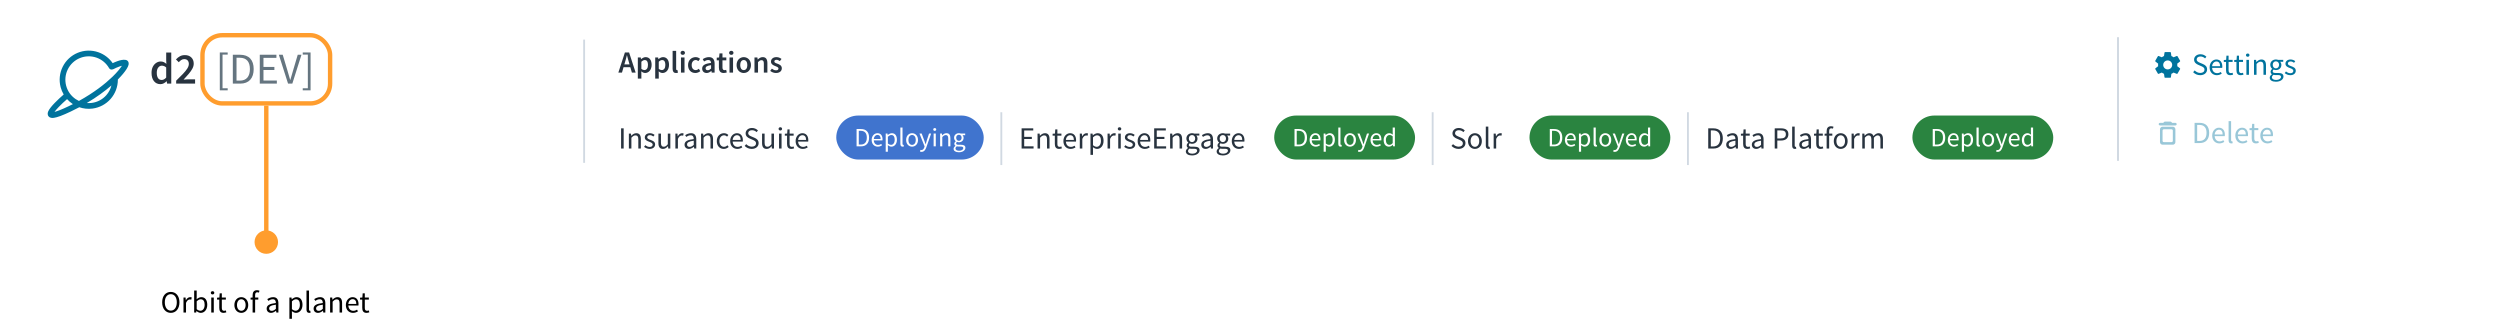 <svg width="1136" height="148" viewBox="0 0 1136 148" fill="none" xmlns="http://www.w3.org/2000/svg">
<g filter="url(#filter0_d_308_1260)">
<rect x="4" y="2" width="1128" height="86" rx="4" fill="white"/>
</g>
<line x1="962.424" y1="17" x2="962.424" y2="73" stroke="#D1D9E2" stroke-width="0.847"/>
<line x1="962.424" y1="17" x2="962.424" y2="73" stroke="#D1D9E2" stroke-width="0.847"/>
<path fill-rule="evenodd" clip-rule="evenodd" d="M28.942 42.936C27.58 44.119 26.124 45.463 24.891 46.737C23.615 48.055 22.425 49.449 21.937 50.554C21.808 50.847 21.69 51.201 21.669 51.583C21.648 51.986 21.737 52.482 22.099 52.904C22.449 53.31 22.909 53.481 23.291 53.548C23.67 53.615 24.074 53.6 24.469 53.548C25.991 53.346 28.486 52.424 32.213 50.65C33.535 50.021 34.808 49.377 36.031 48.725C37.946 49.384 40.003 49.6 42.042 49.334C45.226 48.919 48.15 47.36 50.269 44.947C52.387 42.534 53.556 39.433 53.556 36.222C53.556 36.187 53.554 36.152 53.551 36.118C55.37 34.294 56.694 32.671 57.496 31.408C57.93 30.725 58.274 30.051 58.412 29.457C58.478 29.172 58.536 28.746 58.392 28.306C58.212 27.762 57.779 27.368 57.224 27.239C56.6 27.093 55.925 27.144 55.333 27.247C54.719 27.354 54.078 27.539 53.473 27.748C52.659 28.031 51.859 28.376 51.201 28.691C49.605 26.387 47.31 24.641 44.641 23.721C41.605 22.675 38.293 22.77 35.322 23.987C32.35 25.204 29.923 27.46 28.494 30.335C27.064 33.21 26.73 36.507 27.552 39.611C27.864 40.787 28.334 41.904 28.942 42.936ZM36.304 26.386C38.693 25.407 41.356 25.332 43.796 26.173C46.237 27.014 48.288 28.714 49.567 30.956C49.875 31.496 50.512 31.73 51.082 31.551C51.255 31.537 51.428 31.487 51.592 31.399C52.222 31.059 53.27 30.563 54.322 30.198C54.698 30.068 55.06 29.959 55.393 29.881C55.366 29.925 55.337 29.971 55.307 30.018C54.56 31.195 53.17 32.891 51.106 34.887C47.738 38.145 42.655 42.123 35.863 45.867C35.361 45.634 34.875 45.361 34.41 45.049C32.267 43.611 30.72 41.442 30.058 38.947C29.397 36.451 29.666 33.801 30.815 31.49C31.965 29.178 33.916 27.364 36.304 26.386ZM33.131 47.311C33.076 47.275 33.02 47.239 32.966 47.202C32.042 46.582 31.208 45.854 30.478 45.037C29.203 46.149 27.873 47.384 26.754 48.54C25.873 49.45 25.192 50.242 24.758 50.854C25.96 50.559 27.976 49.795 31.099 48.309C31.79 47.98 32.468 47.647 33.131 47.311ZM50.639 38.826C50.23 40.447 49.44 41.961 48.321 43.236C46.617 45.176 44.267 46.429 41.707 46.763C40.948 46.862 40.185 46.878 39.433 46.814C43.993 44.119 47.729 41.351 50.639 38.826Z" fill="#00739D"/>
<path d="M72.9 38.24C71.673 38.24 70.693 37.787 69.96 36.88C69.227 35.973 68.86 34.713 68.86 33.1C68.86 32.033 69.053 31.113 69.44 30.34C69.84 29.567 70.36 28.973 71 28.56C71.64 28.147 72.313 27.94 73.02 27.94C73.58 27.94 74.053 28.04 74.44 28.24C74.84 28.427 75.227 28.687 75.6 29.02L75.52 27.44V23.88H77.82V38H75.92L75.76 36.94H75.68C75.32 37.3 74.9 37.607 74.42 37.86C73.94 38.113 73.433 38.24 72.9 38.24ZM73.46 36.34C74.193 36.34 74.88 35.973 75.52 35.24V30.66C75.187 30.353 74.853 30.14 74.52 30.02C74.187 29.9 73.853 29.84 73.52 29.84C72.893 29.84 72.353 30.127 71.9 30.7C71.46 31.26 71.24 32.053 71.24 33.08C71.24 34.133 71.433 34.94 71.82 35.5C72.207 36.06 72.753 36.34 73.46 36.34ZM80.049 38V36.66C81.236 35.513 82.256 34.493 83.109 33.6C83.976 32.693 84.642 31.873 85.109 31.14C85.576 30.393 85.809 29.7 85.809 29.06C85.809 28.393 85.629 27.86 85.269 27.46C84.909 27.06 84.389 26.86 83.709 26.86C83.216 26.86 82.762 27 82.349 27.28C81.949 27.56 81.576 27.893 81.229 28.28L79.949 27C80.536 26.373 81.142 25.893 81.769 25.56C82.396 25.213 83.142 25.04 84.009 25.04C85.236 25.04 86.209 25.393 86.929 26.1C87.662 26.807 88.029 27.753 88.029 28.94C88.029 29.687 87.816 30.453 87.389 31.24C86.976 32.013 86.416 32.807 85.709 33.62C85.016 34.433 84.249 35.287 83.409 36.18C83.742 36.153 84.102 36.127 84.489 36.1C84.876 36.06 85.222 36.04 85.529 36.04H88.649V38H80.049Z" fill="#28333F"/>
<path d="M99.88 41.04V23.84H103.46V24.8H101.12V40.1H103.46V41.04H99.88ZM105.795 38V24.88H109.075C113.115 24.88 115.275 27.22 115.275 31.38C115.275 35.56 113.115 38 109.155 38H105.795ZM107.475 36.64H108.955C112.035 36.64 113.555 34.7 113.555 31.38C113.555 28.08 112.035 26.24 108.955 26.24H107.475V36.64ZM118.041 38V24.88H125.601V26.28H119.721V30.4H124.681V31.82H119.721V36.58H125.801V38H118.041ZM130.89 38L126.71 24.88H128.47L130.59 31.96C131.05 33.52 131.37 34.76 131.85 36.3H131.93C132.41 34.76 132.75 33.52 133.19 31.96L135.29 24.88H136.99L132.83 38H130.89ZM137.565 40.1H139.885V24.8H137.565V23.84H141.125V41.04H137.565V40.1Z" fill="#657580"/>
<line x1="265.424" y1="18" x2="265.424" y2="74" stroke="#D1D9E2" stroke-width="0.847"/>
<path d="M284.038 28.128L283.716 29.248H286.054L285.732 28.128C285.583 27.643 285.438 27.143 285.298 26.63C285.167 26.117 285.037 25.608 284.906 25.104H284.85C284.719 25.617 284.589 26.131 284.458 26.644C284.327 27.148 284.187 27.643 284.038 28.128ZM280.972 33L283.954 23.844H285.858L288.84 33H287.132L286.418 30.522H283.338L282.624 33H280.972ZM289.829 35.716V26.126H291.159L291.271 26.854H291.327C291.616 26.611 291.938 26.401 292.293 26.224C292.647 26.047 293.016 25.958 293.399 25.958C293.828 25.958 294.206 26.042 294.533 26.21C294.869 26.369 295.153 26.602 295.387 26.91C295.62 27.218 295.797 27.587 295.919 28.016C296.04 28.445 296.101 28.926 296.101 29.458C296.101 30.046 296.017 30.573 295.849 31.04C295.69 31.497 295.475 31.885 295.205 32.202C294.934 32.51 294.621 32.748 294.267 32.916C293.912 33.084 293.543 33.168 293.161 33.168C292.862 33.168 292.563 33.103 292.265 32.972C291.966 32.841 291.677 32.655 291.397 32.412L291.439 33.56V35.716H289.829ZM292.825 31.838C293.282 31.838 293.665 31.642 293.973 31.25C294.281 30.849 294.435 30.256 294.435 29.472C294.435 28.781 294.318 28.245 294.085 27.862C293.851 27.479 293.473 27.288 292.951 27.288C292.465 27.288 291.961 27.545 291.439 28.058V31.264C291.691 31.479 291.933 31.628 292.167 31.712C292.4 31.796 292.619 31.838 292.825 31.838ZM297.731 35.716V26.126H299.061L299.173 26.854H299.229C299.518 26.611 299.84 26.401 300.195 26.224C300.55 26.047 300.918 25.958 301.301 25.958C301.73 25.958 302.108 26.042 302.435 26.21C302.771 26.369 303.056 26.602 303.289 26.91C303.522 27.218 303.7 27.587 303.821 28.016C303.942 28.445 304.003 28.926 304.003 29.458C304.003 30.046 303.919 30.573 303.751 31.04C303.592 31.497 303.378 31.885 303.107 32.202C302.836 32.51 302.524 32.748 302.169 32.916C301.814 33.084 301.446 33.168 301.063 33.168C300.764 33.168 300.466 33.103 300.167 32.972C299.868 32.841 299.579 32.655 299.299 32.412L299.341 33.56V35.716H297.731ZM300.727 31.838C301.184 31.838 301.567 31.642 301.875 31.25C302.183 30.849 302.337 30.256 302.337 29.472C302.337 28.781 302.22 28.245 301.987 27.862C301.754 27.479 301.376 27.288 300.853 27.288C300.368 27.288 299.864 27.545 299.341 28.058V31.264C299.593 31.479 299.836 31.628 300.069 31.712C300.302 31.796 300.522 31.838 300.727 31.838ZM307.201 33.168C306.623 33.168 306.217 32.995 305.983 32.65C305.75 32.305 305.633 31.833 305.633 31.236V23.116H307.243V31.32C307.243 31.516 307.281 31.656 307.355 31.74C307.43 31.815 307.509 31.852 307.593 31.852C307.631 31.852 307.663 31.852 307.691 31.852C307.729 31.852 307.78 31.843 307.845 31.824L308.055 33.028C307.841 33.121 307.556 33.168 307.201 33.168ZM309.434 33V26.126H311.044V33H309.434ZM310.246 24.922C309.957 24.922 309.719 24.838 309.532 24.67C309.345 24.502 309.252 24.283 309.252 24.012C309.252 23.741 309.345 23.522 309.532 23.354C309.719 23.177 309.957 23.088 310.246 23.088C310.535 23.088 310.773 23.177 310.96 23.354C311.147 23.522 311.24 23.741 311.24 24.012C311.24 24.283 311.147 24.502 310.96 24.67C310.773 24.838 310.535 24.922 310.246 24.922ZM315.968 33.168C315.502 33.168 315.063 33.089 314.652 32.93C314.251 32.771 313.901 32.538 313.602 32.23C313.304 31.922 313.07 31.544 312.902 31.096C312.734 30.648 312.65 30.139 312.65 29.57C312.65 29.001 312.744 28.492 312.93 28.044C313.117 27.596 313.369 27.218 313.686 26.91C314.004 26.602 314.368 26.369 314.778 26.21C315.198 26.042 315.637 25.958 316.094 25.958C316.542 25.958 316.925 26.033 317.242 26.182C317.569 26.331 317.858 26.513 318.11 26.728L317.326 27.778C317.14 27.619 316.953 27.498 316.766 27.414C316.589 27.321 316.393 27.274 316.178 27.274C315.618 27.274 315.166 27.484 314.82 27.904C314.475 28.315 314.302 28.87 314.302 29.57C314.302 30.261 314.47 30.816 314.806 31.236C315.152 31.647 315.595 31.852 316.136 31.852C316.407 31.852 316.659 31.796 316.892 31.684C317.135 31.563 317.354 31.423 317.55 31.264L318.208 32.328C317.882 32.608 317.522 32.818 317.13 32.958C316.748 33.098 316.36 33.168 315.968 33.168ZM321.094 33.168C320.488 33.168 319.998 32.986 319.624 32.622C319.251 32.249 319.064 31.759 319.064 31.152C319.064 30.788 319.139 30.466 319.288 30.186C319.447 29.897 319.69 29.649 320.016 29.444C320.352 29.239 320.772 29.066 321.276 28.926C321.79 28.786 322.401 28.679 323.11 28.604C323.101 28.427 323.073 28.259 323.026 28.1C322.989 27.932 322.919 27.787 322.816 27.666C322.723 27.535 322.597 27.437 322.438 27.372C322.28 27.297 322.084 27.26 321.85 27.26C321.514 27.26 321.183 27.325 320.856 27.456C320.539 27.587 320.226 27.745 319.918 27.932L319.33 26.854C319.713 26.611 320.142 26.401 320.618 26.224C321.094 26.047 321.608 25.958 322.158 25.958C323.017 25.958 323.656 26.215 324.076 26.728C324.506 27.232 324.72 27.965 324.72 28.926V33H323.39L323.278 32.244H323.222C322.914 32.505 322.583 32.725 322.228 32.902C321.883 33.079 321.505 33.168 321.094 33.168ZM321.612 31.908C321.892 31.908 322.144 31.843 322.368 31.712C322.602 31.581 322.849 31.395 323.11 31.152V29.612C322.644 29.668 322.252 29.743 321.934 29.836C321.617 29.929 321.36 30.037 321.164 30.158C320.968 30.27 320.828 30.401 320.744 30.55C320.66 30.699 320.618 30.858 320.618 31.026C320.618 31.334 320.712 31.558 320.898 31.698C321.085 31.838 321.323 31.908 321.612 31.908ZM328.85 33.168C328.449 33.168 328.108 33.107 327.828 32.986C327.558 32.865 327.334 32.697 327.156 32.482C326.988 32.258 326.862 31.997 326.778 31.698C326.704 31.39 326.666 31.049 326.666 30.676V27.4H325.686V26.196L326.75 26.126L326.946 24.25H328.29V26.126H330.04V27.4H328.29V30.676C328.29 31.479 328.612 31.88 329.256 31.88C329.378 31.88 329.499 31.866 329.62 31.838C329.751 31.81 329.868 31.773 329.97 31.726L330.25 32.916C330.064 32.981 329.849 33.037 329.606 33.084C329.373 33.14 329.121 33.168 328.85 33.168ZM331.487 33V26.126H333.097V33H331.487ZM332.299 24.922C332.01 24.922 331.772 24.838 331.585 24.67C331.398 24.502 331.305 24.283 331.305 24.012C331.305 23.741 331.398 23.522 331.585 23.354C331.772 23.177 332.01 23.088 332.299 23.088C332.588 23.088 332.826 23.177 333.013 23.354C333.2 23.522 333.293 23.741 333.293 24.012C333.293 24.283 333.2 24.502 333.013 24.67C332.826 24.838 332.588 24.922 332.299 24.922ZM337.965 33.168C337.536 33.168 337.125 33.089 336.733 32.93C336.341 32.771 335.991 32.538 335.683 32.23C335.384 31.922 335.146 31.544 334.969 31.096C334.792 30.648 334.703 30.139 334.703 29.57C334.703 29.001 334.792 28.492 334.969 28.044C335.146 27.596 335.384 27.218 335.683 26.91C335.991 26.602 336.341 26.369 336.733 26.21C337.125 26.042 337.536 25.958 337.965 25.958C338.394 25.958 338.805 26.042 339.197 26.21C339.598 26.369 339.948 26.602 340.247 26.91C340.546 27.218 340.784 27.596 340.961 28.044C341.148 28.492 341.241 29.001 341.241 29.57C341.241 30.139 341.148 30.648 340.961 31.096C340.784 31.544 340.546 31.922 340.247 32.23C339.948 32.538 339.598 32.771 339.197 32.93C338.805 33.089 338.394 33.168 337.965 33.168ZM337.965 31.852C338.469 31.852 338.866 31.647 339.155 31.236C339.444 30.816 339.589 30.261 339.589 29.57C339.589 28.87 339.444 28.315 339.155 27.904C338.866 27.484 338.469 27.274 337.965 27.274C337.461 27.274 337.064 27.484 336.775 27.904C336.495 28.315 336.355 28.87 336.355 29.57C336.355 30.261 336.495 30.816 336.775 31.236C337.064 31.647 337.461 31.852 337.965 31.852ZM342.835 33V26.126H344.165L344.277 27.05H344.333C344.641 26.751 344.972 26.495 345.327 26.28C345.691 26.065 346.111 25.958 346.587 25.958C347.324 25.958 347.861 26.196 348.197 26.672C348.533 27.139 348.701 27.811 348.701 28.688V33H347.091V28.898C347.091 28.329 347.007 27.927 346.839 27.694C346.671 27.461 346.395 27.344 346.013 27.344C345.714 27.344 345.448 27.419 345.215 27.568C344.991 27.708 344.734 27.918 344.445 28.198V33H342.835ZM352.586 33.168C352.11 33.168 351.639 33.079 351.172 32.902C350.715 32.715 350.318 32.487 349.982 32.216L350.738 31.18C351.046 31.423 351.35 31.614 351.648 31.754C351.956 31.885 352.288 31.95 352.642 31.95C353.016 31.95 353.291 31.875 353.468 31.726C353.646 31.567 353.734 31.367 353.734 31.124C353.734 30.984 353.692 30.863 353.608 30.76C353.524 30.648 353.412 30.55 353.272 30.466C353.132 30.382 352.974 30.307 352.796 30.242C352.619 30.167 352.442 30.093 352.264 30.018C352.04 29.934 351.812 29.836 351.578 29.724C351.345 29.612 351.135 29.477 350.948 29.318C350.771 29.159 350.622 28.977 350.5 28.772C350.388 28.557 350.332 28.305 350.332 28.016C350.332 27.409 350.556 26.915 351.004 26.532C351.452 26.149 352.064 25.958 352.838 25.958C353.314 25.958 353.744 26.042 354.126 26.21C354.509 26.378 354.84 26.569 355.12 26.784L354.378 27.764C354.136 27.587 353.888 27.447 353.636 27.344C353.394 27.232 353.137 27.176 352.866 27.176C352.521 27.176 352.264 27.251 352.096 27.4C351.938 27.54 351.858 27.717 351.858 27.932C351.858 28.072 351.896 28.193 351.97 28.296C352.054 28.389 352.162 28.473 352.292 28.548C352.423 28.623 352.572 28.693 352.74 28.758C352.918 28.823 353.1 28.889 353.286 28.954C353.52 29.038 353.753 29.136 353.986 29.248C354.22 29.351 354.43 29.481 354.616 29.64C354.812 29.799 354.966 29.995 355.078 30.228C355.2 30.452 355.26 30.723 355.26 31.04C355.26 31.339 355.2 31.619 355.078 31.88C354.966 32.132 354.798 32.356 354.574 32.552C354.35 32.739 354.07 32.888 353.734 33C353.398 33.112 353.016 33.168 352.586 33.168Z" fill="#28333F"/>
<path d="M282.218 67.5H283.394V58.316H282.218V67.5ZM285.757 67.5H286.905V62.572C287.591 61.886 288.067 61.522 288.767 61.522C289.663 61.522 290.055 62.068 290.055 63.342V67.5H291.203V63.188C291.203 61.452 290.559 60.528 289.131 60.528C288.193 60.528 287.493 61.032 286.849 61.676H286.807L286.709 60.696H285.757V67.5ZM292.658 66.73C293.302 67.262 294.226 67.668 295.192 67.668C296.802 67.668 297.684 66.744 297.684 65.638C297.684 64.35 296.592 63.944 295.612 63.58C294.842 63.286 294.1 63.034 294.1 62.404C294.1 61.886 294.492 61.424 295.346 61.424C295.948 61.424 296.438 61.676 296.9 62.026L297.446 61.298C296.928 60.878 296.186 60.528 295.332 60.528C293.862 60.528 292.994 61.368 292.994 62.46C292.994 63.608 294.058 64.07 295.024 64.42C295.766 64.7 296.578 65.008 296.578 65.708C296.578 66.296 296.13 66.772 295.234 66.772C294.422 66.772 293.82 66.436 293.232 65.96L292.658 66.73ZM299.181 65.008C299.181 66.744 299.825 67.668 301.267 67.668C302.205 67.668 302.877 67.178 303.507 66.436H303.549L303.647 67.5H304.599V60.696H303.451V65.526C302.807 66.324 302.317 66.674 301.617 66.674C300.721 66.674 300.343 66.128 300.343 64.854V60.696H299.181V65.008ZM306.894 67.5H308.042V63.132C308.504 61.984 309.19 61.564 309.764 61.564C310.044 61.564 310.198 61.606 310.422 61.676L310.646 60.668C310.422 60.57 310.212 60.528 309.918 60.528C309.148 60.528 308.448 61.074 307.986 61.928H307.944L307.846 60.696H306.894V67.5ZM311.056 65.736C311.056 66.954 311.91 67.668 313.058 67.668C313.898 67.668 314.654 67.22 315.312 66.688H315.34L315.438 67.5H316.39V63.328C316.39 61.634 315.69 60.528 314.024 60.528C312.932 60.528 311.98 61.004 311.35 61.41L311.812 62.208C312.344 61.844 313.044 61.48 313.842 61.48C314.948 61.48 315.242 62.32 315.242 63.188C312.344 63.51 311.056 64.252 311.056 65.736ZM312.19 65.652C312.19 64.784 312.96 64.224 315.242 63.944V65.834C314.584 66.422 314.038 66.744 313.38 66.744C312.708 66.744 312.19 66.422 312.19 65.652ZM318.556 67.5H319.704V62.572C320.39 61.886 320.866 61.522 321.566 61.522C322.462 61.522 322.854 62.068 322.854 63.342V67.5H324.002V63.188C324.002 61.452 323.358 60.528 321.93 60.528C320.992 60.528 320.292 61.032 319.648 61.676H319.606L319.508 60.696H318.556V67.5ZM325.708 64.112C325.708 66.366 327.094 67.668 328.9 67.668C329.712 67.668 330.496 67.332 331.112 66.786L330.594 66.03C330.188 66.394 329.642 66.716 328.998 66.716C327.752 66.716 326.898 65.666 326.898 64.112C326.898 62.544 327.794 61.48 329.026 61.48C329.572 61.48 329.992 61.732 330.398 62.082L330.972 61.34C330.51 60.906 329.88 60.528 328.984 60.528C327.234 60.528 325.708 61.83 325.708 64.112ZM331.792 64.112C331.792 66.338 333.234 67.668 335.054 67.668C335.978 67.668 336.706 67.346 337.294 66.968L336.888 66.212C336.384 66.534 335.838 66.744 335.194 66.744C333.892 66.744 333.01 65.82 332.926 64.35H337.518C337.546 64.182 337.56 63.958 337.56 63.72C337.56 61.774 336.58 60.528 334.844 60.528C333.29 60.528 331.792 61.886 331.792 64.112ZM332.912 63.594C333.052 62.222 333.92 61.438 334.872 61.438C335.936 61.438 336.552 62.208 336.552 63.594H332.912ZM338.38 66.31C339.178 67.136 340.298 67.668 341.586 67.668C343.518 67.668 344.722 66.506 344.722 65.05C344.722 63.692 343.896 63.062 342.832 62.6L341.516 62.04C340.802 61.732 339.99 61.396 339.99 60.514C339.99 59.688 340.676 59.17 341.712 59.17C342.552 59.17 343.238 59.506 343.798 60.038L344.414 59.282C343.77 58.61 342.804 58.148 341.712 58.148C340.046 58.148 338.814 59.184 338.814 60.584C338.814 61.928 339.822 62.586 340.676 62.95L341.992 63.524C342.86 63.916 343.532 64.21 343.532 65.148C343.532 66.044 342.818 66.646 341.614 66.646C340.648 66.646 339.738 66.184 339.08 65.498L338.38 66.31ZM346.28 65.008C346.28 66.744 346.924 67.668 348.366 67.668C349.304 67.668 349.976 67.178 350.606 66.436H350.648L350.746 67.5H351.698V60.696H350.55V65.526C349.906 66.324 349.416 66.674 348.716 66.674C347.82 66.674 347.442 66.128 347.442 64.854V60.696H346.28V65.008ZM354.582 59.296C355.03 59.296 355.38 58.988 355.38 58.554C355.38 58.106 355.03 57.812 354.582 57.812C354.134 57.812 353.784 58.106 353.784 58.554C353.784 58.988 354.134 59.296 354.582 59.296ZM353.994 67.5H355.142V60.696H353.994V67.5ZM357.635 65.4C357.635 66.744 358.125 67.668 359.581 67.668C360.001 67.668 360.463 67.542 360.841 67.416L360.617 66.548C360.393 66.632 360.085 66.73 359.847 66.73C359.063 66.73 358.797 66.254 358.797 65.414V61.634H360.631V60.696H358.797V58.792H357.831L357.691 60.696L356.627 60.766V61.634H357.635V65.4ZM361.529 64.112C361.529 66.338 362.971 67.668 364.791 67.668C365.715 67.668 366.443 67.346 367.031 66.968L366.625 66.212C366.121 66.534 365.575 66.744 364.931 66.744C363.629 66.744 362.747 65.82 362.663 64.35H367.255C367.283 64.182 367.297 63.958 367.297 63.72C367.297 61.774 366.317 60.528 364.581 60.528C363.027 60.528 361.529 61.886 361.529 64.112ZM362.649 63.594C362.789 62.222 363.657 61.438 364.609 61.438C365.673 61.438 366.289 62.208 366.289 63.594H362.649Z" fill="#28333F"/>
<rect x="380" y="52.5" width="67" height="20" rx="10" fill="#4074CE"/>
<path d="M389.226 66.5V58.628H391.194C393.618 58.628 394.914 60.032 394.914 62.528C394.914 65.036 393.618 66.5 391.242 66.5H389.226ZM390.234 65.684H391.122C392.97 65.684 393.882 64.52 393.882 62.528C393.882 60.548 392.97 59.444 391.122 59.444H390.234V65.684ZM396.081 63.596C396.081 61.688 397.365 60.524 398.697 60.524C400.185 60.524 401.025 61.592 401.025 63.26C401.025 63.464 401.013 63.656 400.989 63.8H397.053C397.125 65.06 397.881 65.852 398.997 65.852C399.549 65.852 400.017 65.672 400.449 65.396L400.797 66.044C400.293 66.368 399.669 66.644 398.877 66.644C397.317 66.644 396.081 65.504 396.081 63.596ZM397.041 63.152H400.161C400.161 61.964 399.633 61.304 398.721 61.304C397.905 61.304 397.161 61.976 397.041 63.152ZM403.426 65.972L403.45 66.992V68.96H402.466V60.668H403.282L403.366 61.34H403.402C403.93 60.896 404.578 60.524 405.262 60.524C406.762 60.524 407.566 61.688 407.566 63.5C407.566 65.48 406.378 66.644 405.046 66.644C404.506 66.644 403.966 66.392 403.426 65.972ZM403.45 65.204C403.978 65.648 404.494 65.816 404.878 65.816C405.838 65.816 406.546 64.94 406.546 63.5C406.546 62.216 406.114 61.352 405.01 61.352C404.518 61.352 404.026 61.628 403.45 62.144V65.204ZM409.123 65.324V57.956H410.107V65.396C410.107 65.708 410.239 65.828 410.383 65.828C410.443 65.828 410.491 65.828 410.599 65.804L410.731 66.548C410.599 66.608 410.431 66.644 410.167 66.644C409.423 66.644 409.123 66.176 409.123 65.324ZM411.749 63.596C411.749 61.64 413.021 60.524 414.449 60.524C415.877 60.524 417.149 61.64 417.149 63.596C417.149 65.528 415.877 66.644 414.449 66.644C413.021 66.644 411.749 65.528 411.749 63.596ZM412.769 63.596C412.769 64.928 413.453 65.828 414.449 65.828C415.457 65.828 416.129 64.928 416.129 63.596C416.129 62.252 415.457 61.34 414.449 61.34C413.453 61.34 412.769 62.252 412.769 63.596ZM418.242 68.108C418.362 68.144 418.542 68.192 418.686 68.192C419.346 68.192 419.766 67.664 420.006 66.944L420.138 66.512L417.798 60.668H418.818L420.006 63.896C420.186 64.4 420.39 65 420.57 65.54H420.618C420.786 65.012 420.954 64.412 421.11 63.896L422.154 60.668H423.114L420.918 66.98C420.51 68.132 419.91 69.008 418.734 69.008C418.47 69.008 418.242 68.96 418.05 68.888L418.242 68.108ZM424.744 59.468C424.36 59.468 424.06 59.204 424.06 58.832C424.06 58.448 424.36 58.196 424.744 58.196C425.128 58.196 425.428 58.448 425.428 58.832C425.428 59.204 425.128 59.468 424.744 59.468ZM424.24 66.5V60.668H425.224V66.5H424.24ZM427.193 66.5V60.668H428.009L428.093 61.508H428.129C428.681 60.956 429.281 60.524 430.085 60.524C431.309 60.524 431.861 61.316 431.861 62.804V66.5H430.877V62.936C430.877 61.844 430.541 61.376 429.773 61.376C429.173 61.376 428.765 61.688 428.177 62.276V66.5H427.193ZM434.175 67.484C434.175 68.108 434.811 68.504 435.867 68.504C436.983 68.504 437.715 67.928 437.715 67.316C437.715 66.776 437.295 66.596 436.539 66.596H435.531C435.303 66.596 435.027 66.572 434.775 66.5C434.355 66.8 434.175 67.148 434.175 67.484ZM433.311 67.616C433.311 67.124 433.635 66.656 434.163 66.296V66.248C433.875 66.068 433.647 65.756 433.647 65.3C433.647 64.808 433.983 64.424 434.283 64.22V64.172C433.899 63.86 433.527 63.296 433.527 62.6C433.527 61.328 434.535 60.524 435.723 60.524C436.047 60.524 436.335 60.584 436.551 60.668H438.579V61.424H437.379C437.655 61.688 437.859 62.132 437.859 62.624C437.859 63.872 436.911 64.652 435.723 64.652C435.435 64.652 435.111 64.58 434.847 64.448C434.643 64.628 434.475 64.82 434.475 65.144C434.475 65.516 434.715 65.78 435.507 65.78H436.635C437.991 65.78 438.675 66.2 438.675 67.172C438.675 68.252 437.535 69.188 435.723 69.188C434.295 69.188 433.311 68.624 433.311 67.616ZM435.723 63.992C436.395 63.992 436.959 63.452 436.959 62.6C436.959 61.748 436.407 61.244 435.723 61.244C435.039 61.244 434.487 61.748 434.487 62.6C434.487 63.452 435.051 63.992 435.723 63.992Z" fill="white"/>
<path d="M455 51L455 75" stroke="#D1D9E2" stroke-width="0.847"/>
<path d="M464.218 67.5H469.65V66.506H465.394V63.174H468.866V62.18H465.394V59.296H469.51V58.316H464.218V67.5ZM471.462 67.5H472.61V62.572C473.296 61.886 473.772 61.522 474.472 61.522C475.368 61.522 475.76 62.068 475.76 63.342V67.5H476.908V63.188C476.908 61.452 476.264 60.528 474.836 60.528C473.898 60.528 473.198 61.032 472.554 61.676H472.512L472.414 60.696H471.462V67.5ZM479.315 65.4C479.315 66.744 479.805 67.668 481.261 67.668C481.681 67.668 482.143 67.542 482.521 67.416L482.297 66.548C482.073 66.632 481.765 66.73 481.527 66.73C480.743 66.73 480.477 66.254 480.477 65.414V61.634H482.311V60.696H480.477V58.792H479.511L479.371 60.696L478.307 60.766V61.634H479.315V65.4ZM483.208 64.112C483.208 66.338 484.65 67.668 486.47 67.668C487.394 67.668 488.122 67.346 488.71 66.968L488.304 66.212C487.8 66.534 487.254 66.744 486.61 66.744C485.308 66.744 484.426 65.82 484.342 64.35H488.934C488.962 64.182 488.976 63.958 488.976 63.72C488.976 61.774 487.996 60.528 486.26 60.528C484.706 60.528 483.208 61.886 483.208 64.112ZM484.328 63.594C484.468 62.222 485.336 61.438 486.288 61.438C487.352 61.438 487.968 62.208 487.968 63.594H484.328ZM490.658 67.5H491.806V63.132C492.268 61.984 492.954 61.564 493.528 61.564C493.808 61.564 493.962 61.606 494.186 61.676L494.41 60.668C494.186 60.57 493.976 60.528 493.682 60.528C492.912 60.528 492.212 61.074 491.75 61.928H491.708L491.61 60.696H490.658V67.5ZM496.631 66.884C497.261 67.374 497.891 67.668 498.521 67.668C500.075 67.668 501.461 66.31 501.461 64C501.461 61.886 500.523 60.528 498.773 60.528C497.975 60.528 497.219 60.962 496.603 61.48H496.561L496.463 60.696H495.511V70.37H496.659V68.074L496.631 66.884ZM496.659 65.988V62.418C497.331 61.816 497.905 61.494 498.479 61.494C499.767 61.494 500.271 62.502 500.271 64C500.271 65.68 499.445 66.702 498.325 66.702C497.877 66.702 497.275 66.506 496.659 65.988ZM503.277 67.5H504.425V63.132C504.887 61.984 505.573 61.564 506.147 61.564C506.427 61.564 506.581 61.606 506.805 61.676L507.029 60.668C506.805 60.57 506.595 60.528 506.301 60.528C505.531 60.528 504.831 61.074 504.369 61.928H504.327L504.229 60.696H503.277V67.5ZM508.718 59.296C509.166 59.296 509.516 58.988 509.516 58.554C509.516 58.106 509.166 57.812 508.718 57.812C508.27 57.812 507.92 58.106 507.92 58.554C507.92 58.988 508.27 59.296 508.718 59.296ZM508.13 67.5H509.278V60.696H508.13V67.5ZM510.82 66.73C511.464 67.262 512.388 67.668 513.354 67.668C514.964 67.668 515.846 66.744 515.846 65.638C515.846 64.35 514.754 63.944 513.774 63.58C513.004 63.286 512.262 63.034 512.262 62.404C512.262 61.886 512.654 61.424 513.508 61.424C514.11 61.424 514.6 61.676 515.062 62.026L515.608 61.298C515.09 60.878 514.348 60.528 513.494 60.528C512.024 60.528 511.156 61.368 511.156 62.46C511.156 63.608 512.22 64.07 513.186 64.42C513.928 64.7 514.74 65.008 514.74 65.708C514.74 66.296 514.292 66.772 513.396 66.772C512.584 66.772 511.982 66.436 511.394 65.96L510.82 66.73ZM516.937 64.112C516.937 66.338 518.379 67.668 520.199 67.668C521.123 67.668 521.851 67.346 522.439 66.968L522.033 66.212C521.529 66.534 520.983 66.744 520.339 66.744C519.037 66.744 518.155 65.82 518.071 64.35H522.663C522.691 64.182 522.705 63.958 522.705 63.72C522.705 61.774 521.725 60.528 519.989 60.528C518.435 60.528 516.937 61.886 516.937 64.112ZM518.057 63.594C518.197 62.222 519.065 61.438 520.017 61.438C521.081 61.438 521.697 62.208 521.697 63.594H518.057ZM524.456 67.5H529.888V66.506H525.632V63.174H529.104V62.18H525.632V59.296H529.748V58.316H524.456V67.5ZM531.701 67.5H532.849V62.572C533.535 61.886 534.011 61.522 534.711 61.522C535.607 61.522 535.999 62.068 535.999 63.342V67.5H537.147V63.188C537.147 61.452 536.503 60.528 535.075 60.528C534.137 60.528 533.437 61.032 532.793 61.676H532.751L532.653 60.696H531.701V67.5ZM539.847 68.648C539.847 68.256 540.057 67.85 540.547 67.5C540.841 67.584 541.163 67.612 541.429 67.612H542.605C543.487 67.612 543.977 67.822 543.977 68.452C543.977 69.166 543.123 69.838 541.821 69.838C540.589 69.838 539.847 69.376 539.847 68.648ZM538.839 68.802C538.839 69.978 539.987 70.636 541.653 70.636C543.767 70.636 545.097 69.544 545.097 68.284C545.097 67.15 544.299 66.66 542.717 66.66H541.401C540.477 66.66 540.197 66.352 540.197 65.918C540.197 65.54 540.393 65.316 540.631 65.106C540.939 65.26 541.317 65.344 541.653 65.344C543.039 65.344 544.145 64.434 544.145 62.978C544.145 62.404 543.907 61.886 543.585 61.578H544.985V60.696H542.619C542.367 60.598 542.031 60.528 541.653 60.528C540.267 60.528 539.091 61.466 539.091 62.95C539.091 63.762 539.525 64.42 539.973 64.784V64.84C539.623 65.078 539.231 65.526 539.231 66.1C539.231 66.632 539.497 66.996 539.833 67.206V67.262C539.217 67.682 538.839 68.228 538.839 68.802ZM541.653 64.574C540.869 64.574 540.211 63.944 540.211 62.95C540.211 61.956 540.855 61.368 541.653 61.368C542.451 61.368 543.095 61.956 543.095 62.95C543.095 63.944 542.437 64.574 541.653 64.574ZM545.857 65.736C545.857 66.954 546.711 67.668 547.859 67.668C548.699 67.668 549.455 67.22 550.113 66.688H550.141L550.239 67.5H551.191V63.328C551.191 61.634 550.491 60.528 548.825 60.528C547.733 60.528 546.781 61.004 546.151 61.41L546.613 62.208C547.145 61.844 547.845 61.48 548.643 61.48C549.749 61.48 550.043 62.32 550.043 63.188C547.145 63.51 545.857 64.252 545.857 65.736ZM546.991 65.652C546.991 64.784 547.761 64.224 550.043 63.944V65.834C549.385 66.422 548.839 66.744 548.181 66.744C547.509 66.744 546.991 66.422 546.991 65.652ZM553.847 68.648C553.847 68.256 554.057 67.85 554.547 67.5C554.841 67.584 555.163 67.612 555.429 67.612H556.605C557.487 67.612 557.977 67.822 557.977 68.452C557.977 69.166 557.123 69.838 555.821 69.838C554.589 69.838 553.847 69.376 553.847 68.648ZM552.839 68.802C552.839 69.978 553.987 70.636 555.653 70.636C557.767 70.636 559.097 69.544 559.097 68.284C559.097 67.15 558.299 66.66 556.717 66.66H555.401C554.477 66.66 554.197 66.352 554.197 65.918C554.197 65.54 554.393 65.316 554.631 65.106C554.939 65.26 555.317 65.344 555.653 65.344C557.039 65.344 558.145 64.434 558.145 62.978C558.145 62.404 557.907 61.886 557.585 61.578H558.985V60.696H556.619C556.367 60.598 556.031 60.528 555.653 60.528C554.267 60.528 553.091 61.466 553.091 62.95C553.091 63.762 553.525 64.42 553.973 64.784V64.84C553.623 65.078 553.231 65.526 553.231 66.1C553.231 66.632 553.497 66.996 553.833 67.206V67.262C553.217 67.682 552.839 68.228 552.839 68.802ZM555.653 64.574C554.869 64.574 554.211 63.944 554.211 62.95C554.211 61.956 554.855 61.368 555.653 61.368C556.451 61.368 557.095 61.956 557.095 62.95C557.095 63.944 556.437 64.574 555.653 64.574ZM559.716 64.112C559.716 66.338 561.158 67.668 562.978 67.668C563.902 67.668 564.63 67.346 565.218 66.968L564.812 66.212C564.308 66.534 563.762 66.744 563.118 66.744C561.816 66.744 560.934 65.82 560.85 64.35H565.442C565.47 64.182 565.484 63.958 565.484 63.72C565.484 61.774 564.504 60.528 562.768 60.528C561.214 60.528 559.716 61.886 559.716 64.112ZM560.836 63.594C560.976 62.222 561.844 61.438 562.796 61.438C563.86 61.438 564.476 62.208 564.476 63.594H560.836Z" fill="#28333F"/>
<rect x="579" y="52.5" width="64" height="20" rx="10" fill="#2A8440"/>
<path d="M588.226 66.5V58.628H590.194C592.618 58.628 593.914 60.032 593.914 62.528C593.914 65.036 592.618 66.5 590.242 66.5H588.226ZM589.234 65.684H590.122C591.97 65.684 592.882 64.52 592.882 62.528C592.882 60.548 591.97 59.444 590.122 59.444H589.234V65.684ZM595.081 63.596C595.081 61.688 596.365 60.524 597.697 60.524C599.185 60.524 600.025 61.592 600.025 63.26C600.025 63.464 600.013 63.656 599.989 63.8H596.053C596.125 65.06 596.881 65.852 597.997 65.852C598.549 65.852 599.017 65.672 599.449 65.396L599.797 66.044C599.293 66.368 598.669 66.644 597.877 66.644C596.317 66.644 595.081 65.504 595.081 63.596ZM596.041 63.152H599.161C599.161 61.964 598.633 61.304 597.721 61.304C596.905 61.304 596.161 61.976 596.041 63.152ZM602.426 65.972L602.45 66.992V68.96H601.466V60.668H602.282L602.366 61.34H602.402C602.93 60.896 603.578 60.524 604.262 60.524C605.762 60.524 606.566 61.688 606.566 63.5C606.566 65.48 605.378 66.644 604.046 66.644C603.506 66.644 602.966 66.392 602.426 65.972ZM602.45 65.204C602.978 65.648 603.494 65.816 603.878 65.816C604.838 65.816 605.546 64.94 605.546 63.5C605.546 62.216 605.114 61.352 604.01 61.352C603.518 61.352 603.026 61.628 602.45 62.144V65.204ZM608.123 65.324V57.956H609.107V65.396C609.107 65.708 609.239 65.828 609.383 65.828C609.443 65.828 609.491 65.828 609.599 65.804L609.731 66.548C609.599 66.608 609.431 66.644 609.167 66.644C608.423 66.644 608.123 66.176 608.123 65.324ZM610.749 63.596C610.749 61.64 612.021 60.524 613.449 60.524C614.877 60.524 616.149 61.64 616.149 63.596C616.149 65.528 614.877 66.644 613.449 66.644C612.021 66.644 610.749 65.528 610.749 63.596ZM611.769 63.596C611.769 64.928 612.453 65.828 613.449 65.828C614.457 65.828 615.129 64.928 615.129 63.596C615.129 62.252 614.457 61.34 613.449 61.34C612.453 61.34 611.769 62.252 611.769 63.596ZM617.242 68.108C617.362 68.144 617.542 68.192 617.686 68.192C618.346 68.192 618.766 67.664 619.006 66.944L619.138 66.512L616.798 60.668H617.818L619.006 63.896C619.186 64.4 619.39 65 619.57 65.54H619.618C619.786 65.012 619.954 64.412 620.11 63.896L621.154 60.668H622.114L619.918 66.98C619.51 68.132 618.91 69.008 617.734 69.008C617.47 69.008 617.242 68.96 617.05 68.888L617.242 68.108ZM622.761 63.596C622.761 61.688 624.045 60.524 625.377 60.524C626.865 60.524 627.705 61.592 627.705 63.26C627.705 63.464 627.693 63.656 627.669 63.8H623.733C623.805 65.06 624.561 65.852 625.677 65.852C626.229 65.852 626.697 65.672 627.129 65.396L627.477 66.044C626.973 66.368 626.349 66.644 625.557 66.644C623.997 66.644 622.761 65.504 622.761 63.596ZM623.721 63.152H626.841C626.841 61.964 626.313 61.304 625.401 61.304C624.585 61.304 623.841 61.976 623.721 63.152ZM628.726 63.596C628.726 61.7 629.926 60.524 631.258 60.524C631.93 60.524 632.374 60.776 632.89 61.196L632.842 60.2V57.956H633.838V66.5H633.022L632.938 65.816H632.902C632.446 66.26 631.822 66.644 631.138 66.644C629.674 66.644 628.726 65.54 628.726 63.596ZM629.746 63.584C629.746 64.976 630.334 65.816 631.354 65.816C631.894 65.816 632.362 65.552 632.842 65.012V61.964C632.35 61.52 631.906 61.352 631.426 61.352C630.49 61.352 629.746 62.252 629.746 63.584Z" fill="white"/>
<path d="M651 51L651 75" stroke="#D1D9E2" stroke-width="0.847"/>
<path d="M659.56 66.31C660.358 67.136 661.478 67.668 662.766 67.668C664.698 67.668 665.902 66.506 665.902 65.05C665.902 63.692 665.076 63.062 664.012 62.6L662.696 62.04C661.982 61.732 661.17 61.396 661.17 60.514C661.17 59.688 661.856 59.17 662.892 59.17C663.732 59.17 664.418 59.506 664.978 60.038L665.594 59.282C664.95 58.61 663.984 58.148 662.892 58.148C661.226 58.148 659.994 59.184 659.994 60.584C659.994 61.928 661.002 62.586 661.856 62.95L663.172 63.524C664.04 63.916 664.712 64.21 664.712 65.148C664.712 66.044 663.998 66.646 662.794 66.646C661.828 66.646 660.918 66.184 660.26 65.498L659.56 66.31ZM667.054 64.112C667.054 66.366 668.538 67.668 670.204 67.668C671.87 67.668 673.354 66.366 673.354 64.112C673.354 61.83 671.87 60.528 670.204 60.528C668.538 60.528 667.054 61.83 667.054 64.112ZM668.244 64.112C668.244 62.544 669.042 61.48 670.204 61.48C671.38 61.48 672.164 62.544 672.164 64.112C672.164 65.666 671.38 66.716 670.204 66.716C669.042 66.716 668.244 65.666 668.244 64.112ZM675.146 66.128C675.146 67.122 675.496 67.668 676.364 67.668C676.672 67.668 676.868 67.626 677.022 67.556L676.868 66.688C676.742 66.716 676.686 66.716 676.616 66.716C676.448 66.716 676.294 66.576 676.294 66.212V57.532H675.146V66.128ZM678.715 67.5H679.863V63.132C680.325 61.984 681.011 61.564 681.585 61.564C681.865 61.564 682.019 61.606 682.243 61.676L682.467 60.668C682.243 60.57 682.033 60.528 681.739 60.528C680.969 60.528 680.269 61.074 679.807 61.928H679.765L679.667 60.696H678.715V67.5Z" fill="#28333F"/>
<rect x="695" y="52.5" width="64" height="20" rx="10" fill="#2A8440"/>
<path d="M704.226 66.5V58.628H706.194C708.618 58.628 709.914 60.032 709.914 62.528C709.914 65.036 708.618 66.5 706.242 66.5H704.226ZM705.234 65.684H706.122C707.97 65.684 708.882 64.52 708.882 62.528C708.882 60.548 707.97 59.444 706.122 59.444H705.234V65.684ZM711.082 63.596C711.082 61.688 712.366 60.524 713.698 60.524C715.186 60.524 716.026 61.592 716.026 63.26C716.026 63.464 716.014 63.656 715.99 63.8H712.054C712.126 65.06 712.882 65.852 713.998 65.852C714.55 65.852 715.018 65.672 715.45 65.396L715.798 66.044C715.294 66.368 714.67 66.644 713.878 66.644C712.318 66.644 711.082 65.504 711.082 63.596ZM712.042 63.152H715.162C715.162 61.964 714.634 61.304 713.722 61.304C712.906 61.304 712.162 61.976 712.042 63.152ZM718.427 65.972L718.451 66.992V68.96H717.467V60.668H718.283L718.367 61.34H718.403C718.931 60.896 719.579 60.524 720.263 60.524C721.763 60.524 722.567 61.688 722.567 63.5C722.567 65.48 721.379 66.644 720.047 66.644C719.507 66.644 718.967 66.392 718.427 65.972ZM718.451 65.204C718.979 65.648 719.495 65.816 719.879 65.816C720.839 65.816 721.547 64.94 721.547 63.5C721.547 62.216 721.115 61.352 720.011 61.352C719.519 61.352 719.027 61.628 718.451 62.144V65.204ZM724.123 65.324V57.956H725.107V65.396C725.107 65.708 725.239 65.828 725.383 65.828C725.443 65.828 725.491 65.828 725.599 65.804L725.731 66.548C725.599 66.608 725.431 66.644 725.167 66.644C724.423 66.644 724.123 66.176 724.123 65.324ZM726.75 63.596C726.75 61.64 728.022 60.524 729.45 60.524C730.878 60.524 732.15 61.64 732.15 63.596C732.15 65.528 730.878 66.644 729.45 66.644C728.022 66.644 726.75 65.528 726.75 63.596ZM727.77 63.596C727.77 64.928 728.454 65.828 729.45 65.828C730.458 65.828 731.13 64.928 731.13 63.596C731.13 62.252 730.458 61.34 729.45 61.34C728.454 61.34 727.77 62.252 727.77 63.596ZM733.243 68.108C733.363 68.144 733.543 68.192 733.687 68.192C734.347 68.192 734.767 67.664 735.007 66.944L735.139 66.512L732.799 60.668H733.819L735.007 63.896C735.187 64.4 735.391 65 735.571 65.54H735.619C735.787 65.012 735.955 64.412 736.111 63.896L737.155 60.668H738.115L735.919 66.98C735.511 68.132 734.911 69.008 733.735 69.008C733.471 69.008 733.243 68.96 733.051 68.888L733.243 68.108ZM738.761 63.596C738.761 61.688 740.045 60.524 741.377 60.524C742.865 60.524 743.705 61.592 743.705 63.26C743.705 63.464 743.693 63.656 743.669 63.8H739.733C739.805 65.06 740.561 65.852 741.677 65.852C742.229 65.852 742.697 65.672 743.129 65.396L743.477 66.044C742.973 66.368 742.349 66.644 741.557 66.644C739.997 66.644 738.761 65.504 738.761 63.596ZM739.721 63.152H742.841C742.841 61.964 742.313 61.304 741.401 61.304C740.585 61.304 739.841 61.976 739.721 63.152ZM744.726 63.596C744.726 61.7 745.926 60.524 747.258 60.524C747.93 60.524 748.374 60.776 748.89 61.196L748.842 60.2V57.956H749.838V66.5H749.022L748.938 65.816H748.902C748.446 66.26 747.822 66.644 747.138 66.644C745.674 66.644 744.726 65.54 744.726 63.596ZM745.746 63.584C745.746 64.976 746.334 65.816 747.354 65.816C747.894 65.816 748.362 65.552 748.842 65.012V61.964C748.35 61.52 747.906 61.352 747.426 61.352C746.49 61.352 745.746 62.252 745.746 63.584Z" fill="white"/>
<path d="M767 51L767 75" stroke="#D1D9E2" stroke-width="0.847"/>
<path d="M776.218 67.5H778.57C781.342 67.5 782.854 65.792 782.854 62.866C782.854 59.954 781.342 58.316 778.514 58.316H776.218V67.5ZM777.394 66.548V59.268H778.43C780.586 59.268 781.65 60.556 781.65 62.866C781.65 65.19 780.586 66.548 778.43 66.548H777.394ZM784.385 65.736C784.385 66.954 785.239 67.668 786.387 67.668C787.227 67.668 787.983 67.22 788.641 66.688H788.669L788.767 67.5H789.719V63.328C789.719 61.634 789.019 60.528 787.353 60.528C786.261 60.528 785.309 61.004 784.679 61.41L785.141 62.208C785.673 61.844 786.373 61.48 787.171 61.48C788.277 61.48 788.571 62.32 788.571 63.188C785.673 63.51 784.385 64.252 784.385 65.736ZM785.519 65.652C785.519 64.784 786.289 64.224 788.571 63.944V65.834C787.913 66.422 787.367 66.744 786.709 66.744C786.037 66.744 785.519 66.422 785.519 65.652ZM792.081 65.4C792.081 66.744 792.571 67.668 794.027 67.668C794.447 67.668 794.909 67.542 795.287 67.416L795.063 66.548C794.839 66.632 794.531 66.73 794.293 66.73C793.509 66.73 793.243 66.254 793.243 65.414V61.634H795.077V60.696H793.243V58.792H792.277L792.137 60.696L791.073 60.766V61.634H792.081V65.4ZM796.033 65.736C796.033 66.954 796.887 67.668 798.035 67.668C798.875 67.668 799.631 67.22 800.289 66.688H800.317L800.415 67.5H801.367V63.328C801.367 61.634 800.667 60.528 799.001 60.528C797.909 60.528 796.957 61.004 796.327 61.41L796.789 62.208C797.321 61.844 798.021 61.48 798.819 61.48C799.925 61.48 800.219 62.32 800.219 63.188C797.321 63.51 796.033 64.252 796.033 65.736ZM797.167 65.652C797.167 64.784 797.937 64.224 800.219 63.944V65.834C799.561 66.422 799.015 66.744 798.357 66.744C797.685 66.744 797.167 66.422 797.167 65.652ZM806.433 67.5H807.609V63.86H809.261C811.263 63.86 812.649 62.95 812.649 61.018C812.649 59.002 811.291 58.316 809.261 58.316H806.433V67.5ZM807.609 62.908V59.254H809.107C810.689 59.254 811.487 59.688 811.487 61.018C811.487 62.32 810.717 62.908 809.107 62.908H807.609ZM814.361 66.128C814.361 67.122 814.711 67.668 815.579 67.668C815.887 67.668 816.083 67.626 816.237 67.556L816.083 66.688C815.957 66.716 815.901 66.716 815.831 66.716C815.663 66.716 815.509 66.576 815.509 66.212V57.532H814.361V66.128ZM817.593 65.736C817.593 66.954 818.447 67.668 819.595 67.668C820.435 67.668 821.191 67.22 821.849 66.688H821.877L821.975 67.5H822.927V63.328C822.927 61.634 822.227 60.528 820.561 60.528C819.469 60.528 818.517 61.004 817.887 61.41L818.349 62.208C818.881 61.844 819.581 61.48 820.379 61.48C821.485 61.48 821.779 62.32 821.779 63.188C818.881 63.51 817.593 64.252 817.593 65.736ZM818.727 65.652C818.727 64.784 819.497 64.224 821.779 63.944V65.834C821.121 66.422 820.575 66.744 819.917 66.744C819.245 66.744 818.727 66.422 818.727 65.652ZM825.29 65.4C825.29 66.744 825.78 67.668 827.236 67.668C827.656 67.668 828.118 67.542 828.496 67.416L828.272 66.548C828.048 66.632 827.74 66.73 827.502 66.73C826.718 66.73 826.452 66.254 826.452 65.414V61.634H828.286V60.696H826.452V58.792H825.486L825.346 60.696L824.282 60.766V61.634H825.29V65.4ZM833.142 57.588C832.834 57.462 832.428 57.364 832.008 57.364C830.65 57.364 830.02 58.232 830.02 59.618V60.696L829.096 60.766V61.634H830.02V67.5H831.168V61.634H832.61V60.696H831.168V59.618C831.168 58.75 831.476 58.302 832.12 58.302C832.372 58.302 832.638 58.358 832.89 58.47L833.142 57.588ZM833.271 64.112C833.271 66.366 834.755 67.668 836.421 67.668C838.087 67.668 839.571 66.366 839.571 64.112C839.571 61.83 838.087 60.528 836.421 60.528C834.755 60.528 833.271 61.83 833.271 64.112ZM834.461 64.112C834.461 62.544 835.259 61.48 836.421 61.48C837.597 61.48 838.381 62.544 838.381 64.112C838.381 65.666 837.597 66.716 836.421 66.716C835.259 66.716 834.461 65.666 834.461 64.112ZM841.363 67.5H842.511V63.132C842.973 61.984 843.659 61.564 844.233 61.564C844.513 61.564 844.667 61.606 844.891 61.676L845.115 60.668C844.891 60.57 844.681 60.528 844.387 60.528C843.617 60.528 842.917 61.074 842.455 61.928H842.413L842.315 60.696H841.363V67.5ZM846.217 67.5H847.365V62.572C847.995 61.872 848.569 61.522 849.073 61.522C849.941 61.522 850.347 62.068 850.347 63.342V67.5H851.495V62.572C852.125 61.872 852.671 61.522 853.203 61.522C854.057 61.522 854.463 62.068 854.463 63.342V67.5H855.611V63.188C855.611 61.452 854.939 60.528 853.539 60.528C852.713 60.528 852.013 61.06 851.299 61.83C851.019 61.018 850.459 60.528 849.423 60.528C848.611 60.528 847.897 61.032 847.309 61.676H847.267L847.169 60.696H846.217V67.5Z" fill="#28333F"/>
<rect x="869" y="52.5" width="64" height="20" rx="10" fill="#2A8440"/>
<path d="M878.226 66.5V58.628H880.194C882.618 58.628 883.914 60.032 883.914 62.528C883.914 65.036 882.618 66.5 880.242 66.5H878.226ZM879.234 65.684H880.122C881.97 65.684 882.882 64.52 882.882 62.528C882.882 60.548 881.97 59.444 880.122 59.444H879.234V65.684ZM885.081 63.596C885.081 61.688 886.365 60.524 887.697 60.524C889.185 60.524 890.025 61.592 890.025 63.26C890.025 63.464 890.013 63.656 889.989 63.8H886.053C886.125 65.06 886.881 65.852 887.997 65.852C888.549 65.852 889.017 65.672 889.449 65.396L889.797 66.044C889.293 66.368 888.669 66.644 887.877 66.644C886.317 66.644 885.081 65.504 885.081 63.596ZM886.041 63.152H889.161C889.161 61.964 888.633 61.304 887.721 61.304C886.905 61.304 886.161 61.976 886.041 63.152ZM892.426 65.972L892.45 66.992V68.96H891.466V60.668H892.282L892.366 61.34H892.402C892.93 60.896 893.578 60.524 894.262 60.524C895.762 60.524 896.566 61.688 896.566 63.5C896.566 65.48 895.378 66.644 894.046 66.644C893.506 66.644 892.966 66.392 892.426 65.972ZM892.45 65.204C892.978 65.648 893.494 65.816 893.878 65.816C894.838 65.816 895.546 64.94 895.546 63.5C895.546 62.216 895.114 61.352 894.01 61.352C893.518 61.352 893.026 61.628 892.45 62.144V65.204ZM898.123 65.324V57.956H899.107V65.396C899.107 65.708 899.239 65.828 899.383 65.828C899.443 65.828 899.491 65.828 899.599 65.804L899.731 66.548C899.599 66.608 899.431 66.644 899.167 66.644C898.423 66.644 898.123 66.176 898.123 65.324ZM900.749 63.596C900.749 61.64 902.021 60.524 903.449 60.524C904.877 60.524 906.149 61.64 906.149 63.596C906.149 65.528 904.877 66.644 903.449 66.644C902.021 66.644 900.749 65.528 900.749 63.596ZM901.769 63.596C901.769 64.928 902.453 65.828 903.449 65.828C904.457 65.828 905.129 64.928 905.129 63.596C905.129 62.252 904.457 61.34 903.449 61.34C902.453 61.34 901.769 62.252 901.769 63.596ZM907.242 68.108C907.362 68.144 907.542 68.192 907.686 68.192C908.346 68.192 908.766 67.664 909.006 66.944L909.138 66.512L906.798 60.668H907.818L909.006 63.896C909.186 64.4 909.39 65 909.57 65.54H909.618C909.786 65.012 909.954 64.412 910.11 63.896L911.154 60.668H912.114L909.918 66.98C909.51 68.132 908.91 69.008 907.734 69.008C907.47 69.008 907.242 68.96 907.05 68.888L907.242 68.108ZM912.761 63.596C912.761 61.688 914.045 60.524 915.377 60.524C916.865 60.524 917.705 61.592 917.705 63.26C917.705 63.464 917.693 63.656 917.669 63.8H913.733C913.805 65.06 914.561 65.852 915.677 65.852C916.229 65.852 916.697 65.672 917.129 65.396L917.477 66.044C916.973 66.368 916.349 66.644 915.557 66.644C913.997 66.644 912.761 65.504 912.761 63.596ZM913.721 63.152H916.841C916.841 61.964 916.313 61.304 915.401 61.304C914.585 61.304 913.841 61.976 913.721 63.152ZM918.726 63.596C918.726 61.7 919.926 60.524 921.258 60.524C921.93 60.524 922.374 60.776 922.89 61.196L922.842 60.2V57.956H923.838V66.5H923.022L922.938 65.816H922.902C922.446 66.26 921.822 66.644 921.138 66.644C919.674 66.644 918.726 65.54 918.726 63.596ZM919.746 63.584C919.746 64.976 920.334 65.816 921.354 65.816C921.894 65.816 922.362 65.552 922.842 65.012V61.964C922.35 61.52 921.906 61.352 921.426 61.352C920.49 61.352 919.746 62.252 919.746 63.584Z" fill="white"/>
<path fill-rule="evenodd" clip-rule="evenodd" d="M989.334 30.072C989.358 29.885 989.375 29.698 989.375 29.5C989.375 29.302 989.358 29.115 989.334 28.928L990.565 27.966C990.676 27.878 990.705 27.721 990.635 27.593L989.468 25.574C989.398 25.446 989.241 25.399 989.113 25.446L987.66 26.029C987.357 25.796 987.03 25.603 986.674 25.457L986.453 23.912C986.435 23.772 986.313 23.667 986.167 23.667H983.833C983.688 23.667 983.565 23.772 983.548 23.912L983.326 25.457C982.97 25.603 982.643 25.802 982.34 26.029L980.888 25.446C980.753 25.393 980.602 25.446 980.532 25.574L979.365 27.593C979.289 27.721 979.324 27.878 979.435 27.966L980.666 28.928C980.643 29.115 980.625 29.308 980.625 29.5C980.625 29.692 980.643 29.885 980.666 30.072L979.435 31.034C979.324 31.122 979.295 31.279 979.365 31.407L980.532 33.426C980.602 33.554 980.759 33.601 980.888 33.554L982.34 32.971C982.643 33.204 982.97 33.397 983.326 33.542L983.548 35.088C983.565 35.228 983.688 35.333 983.833 35.333H986.167C986.313 35.333 986.435 35.228 986.453 35.088L986.674 33.542C987.03 33.397 987.357 33.198 987.66 32.971L989.113 33.554C989.247 33.607 989.398 33.554 989.468 33.426L990.635 31.407C990.705 31.279 990.676 31.122 990.565 31.034L989.334 30.072V30.072ZM985 31.542C983.874 31.542 982.958 30.626 982.958 29.5C982.958 28.374 983.874 27.458 985 27.458C986.126 27.458 987.042 28.374 987.042 29.5C987.042 30.626 986.126 31.542 985 31.542V31.542Z" fill="#00739D"/>
<path d="M996.56 32.81L997.26 31.998C997.918 32.684 998.828 33.146 999.794 33.146C1001 33.146 1001.71 32.544 1001.71 31.648C1001.71 30.71 1001.04 30.416 1000.17 30.024L998.856 29.45C998.002 29.086 996.994 28.428 996.994 27.084C996.994 25.684 998.226 24.648 999.892 24.648C1000.98 24.648 1001.95 25.11 1002.59 25.782L1001.98 26.538C1001.42 26.006 1000.73 25.67 999.892 25.67C998.856 25.67 998.17 26.188 998.17 27.014C998.17 27.896 998.982 28.232 999.696 28.54L1001.01 29.1C1002.08 29.562 1002.9 30.192 1002.9 31.55C1002.9 33.006 1001.7 34.168 999.766 34.168C998.478 34.168 997.358 33.636 996.56 32.81ZM1004.05 30.612C1004.05 28.386 1005.55 27.028 1007.11 27.028C1008.84 27.028 1009.82 28.274 1009.82 30.22C1009.82 30.458 1009.81 30.682 1009.78 30.85H1005.19C1005.27 32.32 1006.15 33.244 1007.46 33.244C1008.1 33.244 1008.65 33.034 1009.15 32.712L1009.56 33.468C1008.97 33.846 1008.24 34.168 1007.32 34.168C1005.5 34.168 1004.05 32.838 1004.05 30.612ZM1005.17 30.094H1008.81C1008.81 28.708 1008.2 27.938 1007.13 27.938C1006.18 27.938 1005.31 28.722 1005.17 30.094ZM1011.51 31.9V28.134H1010.5V27.266L1011.56 27.196L1011.7 25.292H1012.67V27.196H1014.5V28.134H1012.67V31.914C1012.67 32.754 1012.94 33.23 1013.72 33.23C1013.96 33.23 1014.27 33.132 1014.49 33.048L1014.71 33.916C1014.34 34.042 1013.87 34.168 1013.45 34.168C1012 34.168 1011.51 33.244 1011.51 31.9ZM1016.24 31.9V28.134H1015.23V27.266L1016.29 27.196L1016.43 25.292H1017.4V27.196H1019.23V28.134H1017.4V31.914C1017.4 32.754 1017.67 33.23 1018.45 33.23C1018.69 33.23 1019 33.132 1019.22 33.048L1019.44 33.916C1019.07 34.042 1018.6 34.168 1018.18 34.168C1016.73 34.168 1016.24 33.244 1016.24 31.9ZM1021.36 25.796C1020.91 25.796 1020.56 25.488 1020.56 25.054C1020.56 24.606 1020.91 24.312 1021.36 24.312C1021.81 24.312 1022.16 24.606 1022.16 25.054C1022.16 25.488 1021.81 25.796 1021.36 25.796ZM1020.77 34V27.196H1021.92V34H1020.77ZM1024.22 34V27.196H1025.17L1025.27 28.176H1025.31C1025.95 27.532 1026.65 27.028 1027.59 27.028C1029.02 27.028 1029.66 27.952 1029.66 29.688V34H1028.52V29.842C1028.52 28.568 1028.12 28.022 1027.23 28.022C1026.53 28.022 1026.05 28.386 1025.37 29.072V34H1024.22ZM1032.36 35.148C1032.36 35.876 1033.11 36.338 1034.34 36.338C1035.64 36.338 1036.49 35.666 1036.49 34.952C1036.49 34.322 1036 34.112 1035.12 34.112H1033.95C1033.68 34.112 1033.36 34.084 1033.06 34C1032.57 34.35 1032.36 34.756 1032.36 35.148ZM1031.36 35.302C1031.36 34.728 1031.73 34.182 1032.35 33.762V33.706C1032.01 33.496 1031.75 33.132 1031.75 32.6C1031.75 32.026 1032.14 31.578 1032.49 31.34V31.284C1032.04 30.92 1031.61 30.262 1031.61 29.45C1031.61 27.966 1032.78 27.028 1034.17 27.028C1034.55 27.028 1034.88 27.098 1035.14 27.196H1037.5V28.078H1036.1C1036.42 28.386 1036.66 28.904 1036.66 29.478C1036.66 30.934 1035.56 31.844 1034.17 31.844C1033.83 31.844 1033.46 31.76 1033.15 31.606C1032.91 31.816 1032.71 32.04 1032.71 32.418C1032.71 32.852 1032.99 33.16 1033.92 33.16H1035.23C1036.82 33.16 1037.61 33.65 1037.61 34.784C1037.61 36.044 1036.28 37.136 1034.17 37.136C1032.5 37.136 1031.36 36.478 1031.36 35.302ZM1034.17 31.074C1034.95 31.074 1035.61 30.444 1035.61 29.45C1035.61 28.456 1034.97 27.868 1034.17 27.868C1033.37 27.868 1032.73 28.456 1032.73 29.45C1032.73 30.444 1033.39 31.074 1034.17 31.074ZM1038.17 33.23L1038.75 32.46C1039.34 32.936 1039.94 33.272 1040.75 33.272C1041.65 33.272 1042.09 32.796 1042.09 32.208C1042.09 31.508 1041.28 31.2 1040.54 30.92C1039.57 30.57 1038.51 30.108 1038.51 28.96C1038.51 27.868 1039.38 27.028 1040.85 27.028C1041.7 27.028 1042.44 27.378 1042.96 27.798L1042.42 28.526C1041.95 28.176 1041.46 27.924 1040.86 27.924C1040.01 27.924 1039.62 28.386 1039.62 28.904C1039.62 29.534 1040.36 29.786 1041.13 30.08C1042.11 30.444 1043.2 30.85 1043.2 32.138C1043.2 33.244 1042.32 34.168 1040.71 34.168C1039.74 34.168 1038.82 33.762 1038.17 33.23Z" fill="#00739D"/>
<g opacity="0.4">
<path fill-rule="evenodd" clip-rule="evenodd" d="M981.5 64.583C981.5 65.225 982.025 65.75 982.667 65.75H987.333C987.975 65.75 988.5 65.225 988.5 64.583V58.75C988.5 58.108 987.975 57.583 987.333 57.583H982.667C982.025 57.583 981.5 58.108 981.5 58.75V64.583ZM983.25 58.75H986.75C987.071 58.75 987.333 59.013 987.333 59.333V64C987.333 64.321 987.071 64.583 986.75 64.583H983.25C982.929 64.583 982.667 64.321 982.667 64V59.333C982.667 59.013 982.929 58.75 983.25 58.75ZM987.042 55.833L986.627 55.419C986.522 55.314 986.371 55.25 986.219 55.25H983.781C983.629 55.25 983.477 55.314 983.372 55.419L982.958 55.833H981.5C981.179 55.833 980.917 56.096 980.917 56.417C980.917 56.737 981.179 57 981.5 57H988.5C988.821 57 989.083 56.737 989.083 56.417C989.083 56.096 988.821 55.833 988.5 55.833H987.042Z" fill="#00739D"/>
<path d="M997.218 65V55.816H999.514C1002.34 55.816 1003.85 57.454 1003.85 60.366C1003.85 63.292 1002.34 65 999.57 65H997.218ZM998.394 64.048H999.43C1001.59 64.048 1002.65 62.69 1002.65 60.366C1002.65 58.056 1001.59 56.768 999.43 56.768H998.394V64.048ZM1005.22 61.612C1005.22 59.386 1006.71 58.028 1008.27 58.028C1010 58.028 1010.98 59.274 1010.98 61.22C1010.98 61.458 1010.97 61.682 1010.94 61.85H1006.35C1006.43 63.32 1007.32 64.244 1008.62 64.244C1009.26 64.244 1009.81 64.034 1010.31 63.712L1010.72 64.468C1010.13 64.846 1009.4 65.168 1008.48 65.168C1006.66 65.168 1005.22 63.838 1005.22 61.612ZM1006.34 61.094H1009.98C1009.98 59.708 1009.36 58.938 1008.3 58.938C1007.34 58.938 1006.48 59.722 1006.34 61.094ZM1012.67 63.628V55.032H1013.81V63.712C1013.81 64.076 1013.97 64.216 1014.14 64.216C1014.21 64.216 1014.26 64.216 1014.39 64.188L1014.54 65.056C1014.39 65.126 1014.19 65.168 1013.88 65.168C1013.02 65.168 1012.67 64.622 1012.67 63.628ZM1015.73 61.612C1015.73 59.386 1017.23 58.028 1018.78 58.028C1020.52 58.028 1021.5 59.274 1021.5 61.22C1021.5 61.458 1021.48 61.682 1021.46 61.85H1016.86C1016.95 63.32 1017.83 64.244 1019.13 64.244C1019.78 64.244 1020.32 64.034 1020.83 63.712L1021.23 64.468C1020.64 64.846 1019.92 65.168 1018.99 65.168C1017.17 65.168 1015.73 63.838 1015.73 61.612ZM1016.85 61.094H1020.49C1020.49 59.708 1019.87 58.938 1018.81 58.938C1017.86 58.938 1016.99 59.722 1016.85 61.094ZM1023.18 62.9V59.134H1022.18V58.266L1023.24 58.196L1023.38 56.292H1024.35V58.196H1026.18V59.134H1024.35V62.914C1024.35 63.754 1024.61 64.23 1025.4 64.23C1025.63 64.23 1025.94 64.132 1026.17 64.048L1026.39 64.916C1026.01 65.042 1025.55 65.168 1025.13 65.168C1023.67 65.168 1023.18 64.244 1023.18 62.9ZM1027.08 61.612C1027.08 59.386 1028.58 58.028 1030.13 58.028C1031.87 58.028 1032.85 59.274 1032.85 61.22C1032.85 61.458 1032.83 61.682 1032.8 61.85H1028.21C1028.3 63.32 1029.18 64.244 1030.48 64.244C1031.12 64.244 1031.67 64.034 1032.17 63.712L1032.58 64.468C1031.99 64.846 1031.26 65.168 1030.34 65.168C1028.52 65.168 1027.08 63.838 1027.08 61.612ZM1028.2 61.094H1031.84C1031.84 59.708 1031.22 58.938 1030.16 58.938C1029.21 58.938 1028.34 59.722 1028.2 61.094Z" fill="#00739D"/>
</g>
<path d="M121 104.667C118.054 104.667 115.667 107.054 115.667 110C115.667 112.946 118.054 115.333 121 115.333C123.946 115.333 126.333 112.946 126.333 110C126.333 107.054 123.946 104.667 121 104.667ZM121 110H122L122 48H121H120L120 110H121Z" fill="#FF9D2E"/>
<path d="M77.62 142.168C75.31 142.168 73.686 140.32 73.686 137.366C73.686 134.426 75.31 132.648 77.62 132.648C79.916 132.648 81.54 134.44 81.54 137.366C81.54 140.32 79.916 142.168 77.62 142.168ZM77.62 141.146C79.258 141.146 80.336 139.662 80.336 137.366C80.336 135.084 79.258 133.67 77.62 133.67C75.968 133.67 74.89 135.084 74.89 137.366C74.89 139.662 75.968 141.146 77.62 141.146ZM83.376 142V135.196H84.329L84.427 136.428H84.469C84.93 135.574 85.63 135.028 86.4 135.028C86.695 135.028 86.904 135.07 87.129 135.168L86.904 136.176C86.68 136.106 86.526 136.064 86.246 136.064C85.672 136.064 84.987 136.484 84.525 137.632V142H83.376ZM88.23 142V132.032H89.378V134.748L89.35 135.98C89.966 135.434 90.722 135.028 91.478 135.028C93.242 135.028 94.18 136.386 94.18 138.486C94.18 140.81 92.794 142.168 91.24 142.168C90.61 142.168 89.896 141.86 89.294 141.328H89.252L89.154 142H88.23ZM89.378 140.488C89.98 141.006 90.596 141.202 91.044 141.202C92.164 141.202 92.99 140.18 92.99 138.5C92.99 137.002 92.486 135.994 91.198 135.994C90.624 135.994 90.022 136.316 89.378 136.918V140.488ZM96.584 133.796C96.136 133.796 95.786 133.488 95.786 133.054C95.786 132.606 96.136 132.312 96.584 132.312C97.032 132.312 97.382 132.606 97.382 133.054C97.382 133.488 97.032 133.796 96.584 133.796ZM95.996 142V135.196H97.144V142H95.996ZM99.637 139.9V136.134H98.629V135.266L99.693 135.196L99.833 133.292H100.799V135.196H102.633V136.134H100.799V139.914C100.799 140.754 101.065 141.23 101.849 141.23C102.087 141.23 102.395 141.132 102.619 141.048L102.843 141.916C102.465 142.042 102.003 142.168 101.583 142.168C100.127 142.168 99.637 141.244 99.637 139.9ZM106.498 138.612C106.498 136.33 107.982 135.028 109.648 135.028C111.314 135.028 112.798 136.33 112.798 138.612C112.798 140.866 111.314 142.168 109.648 142.168C107.982 142.168 106.498 140.866 106.498 138.612ZM107.688 138.612C107.688 140.166 108.486 141.216 109.648 141.216C110.824 141.216 111.608 140.166 111.608 138.612C111.608 137.044 110.824 135.98 109.648 135.98C108.486 135.98 107.688 137.044 107.688 138.612ZM117.907 132.088L117.655 132.97C117.403 132.858 117.137 132.802 116.885 132.802C116.241 132.802 115.933 133.25 115.933 134.118V135.196H117.375V136.134H115.933V142H114.785V136.134H113.861V135.266L114.785 135.196V134.118C114.785 132.732 115.415 131.864 116.773 131.864C117.193 131.864 117.599 131.962 117.907 132.088ZM121.171 140.236C121.171 138.752 122.459 138.01 125.357 137.688C125.357 136.82 125.063 135.98 123.957 135.98C123.159 135.98 122.459 136.344 121.927 136.708L121.465 135.91C122.095 135.504 123.047 135.028 124.139 135.028C125.805 135.028 126.505 136.134 126.505 137.828V142H125.553L125.455 141.188H125.427C124.769 141.72 124.013 142.168 123.173 142.168C122.025 142.168 121.171 141.454 121.171 140.236ZM122.305 140.152C122.305 140.922 122.823 141.244 123.495 141.244C124.153 141.244 124.699 140.922 125.357 140.334V138.444C123.075 138.724 122.305 139.284 122.305 140.152ZM132.622 141.384L132.65 142.574V144.87H131.502V135.196H132.454L132.552 135.98H132.594C133.21 135.462 133.966 135.028 134.764 135.028C136.514 135.028 137.452 136.386 137.452 138.5C137.452 140.81 136.066 142.168 134.512 142.168C133.882 142.168 133.252 141.874 132.622 141.384ZM132.65 140.488C133.266 141.006 133.868 141.202 134.316 141.202C135.436 141.202 136.262 140.18 136.262 138.5C136.262 137.002 135.758 135.994 134.47 135.994C133.896 135.994 133.322 136.316 132.65 136.918V140.488ZM139.267 140.628V132.032H140.415V140.712C140.415 141.076 140.569 141.216 140.737 141.216C140.807 141.216 140.863 141.216 140.989 141.188L141.143 142.056C140.989 142.126 140.793 142.168 140.485 142.168C139.617 142.168 139.267 141.622 139.267 140.628ZM142.5 140.236C142.5 138.752 143.788 138.01 146.686 137.688C146.686 136.82 146.392 135.98 145.285 135.98C144.488 135.98 143.788 136.344 143.256 136.708L142.794 135.91C143.424 135.504 144.376 135.028 145.468 135.028C147.134 135.028 147.834 136.134 147.834 137.828V142H146.882L146.784 141.188H146.756C146.098 141.72 145.342 142.168 144.502 142.168C143.354 142.168 142.5 141.454 142.5 140.236ZM143.634 140.152C143.634 140.922 144.152 141.244 144.824 141.244C145.482 141.244 146.028 140.922 146.686 140.334V138.444C144.404 138.724 143.634 139.284 143.634 140.152ZM150 142V135.196H150.952L151.05 136.176H151.092C151.736 135.532 152.436 135.028 153.374 135.028C154.802 135.028 155.446 135.952 155.446 137.688V142H154.298V137.842C154.298 136.568 153.906 136.022 153.01 136.022C152.31 136.022 151.834 136.386 151.148 137.072V142H150ZM157.152 138.612C157.152 136.386 158.65 135.028 160.204 135.028C161.94 135.028 162.92 136.274 162.92 138.22C162.92 138.458 162.906 138.682 162.878 138.85H158.286C158.37 140.32 159.252 141.244 160.554 141.244C161.198 141.244 161.744 141.034 162.248 140.712L162.654 141.468C162.066 141.846 161.338 142.168 160.414 142.168C158.594 142.168 157.152 140.838 157.152 138.612ZM158.272 138.094H161.912C161.912 136.708 161.296 135.938 160.232 135.938C159.28 135.938 158.412 136.722 158.272 138.094ZM164.606 139.9V136.134H163.598V135.266L164.662 135.196L164.802 133.292H165.768V135.196H167.602V136.134H165.768V139.914C165.768 140.754 166.034 141.23 166.818 141.23C167.056 141.23 167.364 141.132 167.588 141.048L167.812 141.916C167.434 142.042 166.972 142.168 166.552 142.168C165.096 142.168 164.606 141.244 164.606 139.9Z" fill="black"/>
<rect x="92" y="16" width="58" height="31" rx="9" stroke="#FF9D2E" stroke-width="2"/>
<defs>
<filter id="filter0_d_308_1260" x="0" y="0" width="1136" height="94" filterUnits="userSpaceOnUse" color-interpolation-filters="sRGB">
<feFlood flood-opacity="0" result="BackgroundImageFix"/>
<feColorMatrix in="SourceAlpha" type="matrix" values="0 0 0 0 0 0 0 0 0 0 0 0 0 0 0 0 0 0 127 0" result="hardAlpha"/>
<feOffset dy="2"/>
<feGaussianBlur stdDeviation="2"/>
<feColorMatrix type="matrix" values="0 0 0 0 0.157 0 0 0 0 0.2 0 0 0 0 0.247 0 0 0 0.24 0"/>
<feBlend mode="normal" in2="BackgroundImageFix" result="effect1_dropShadow_308_1260"/>
<feBlend mode="normal" in="SourceGraphic" in2="effect1_dropShadow_308_1260" result="shape"/>
</filter>
</defs>
</svg>
